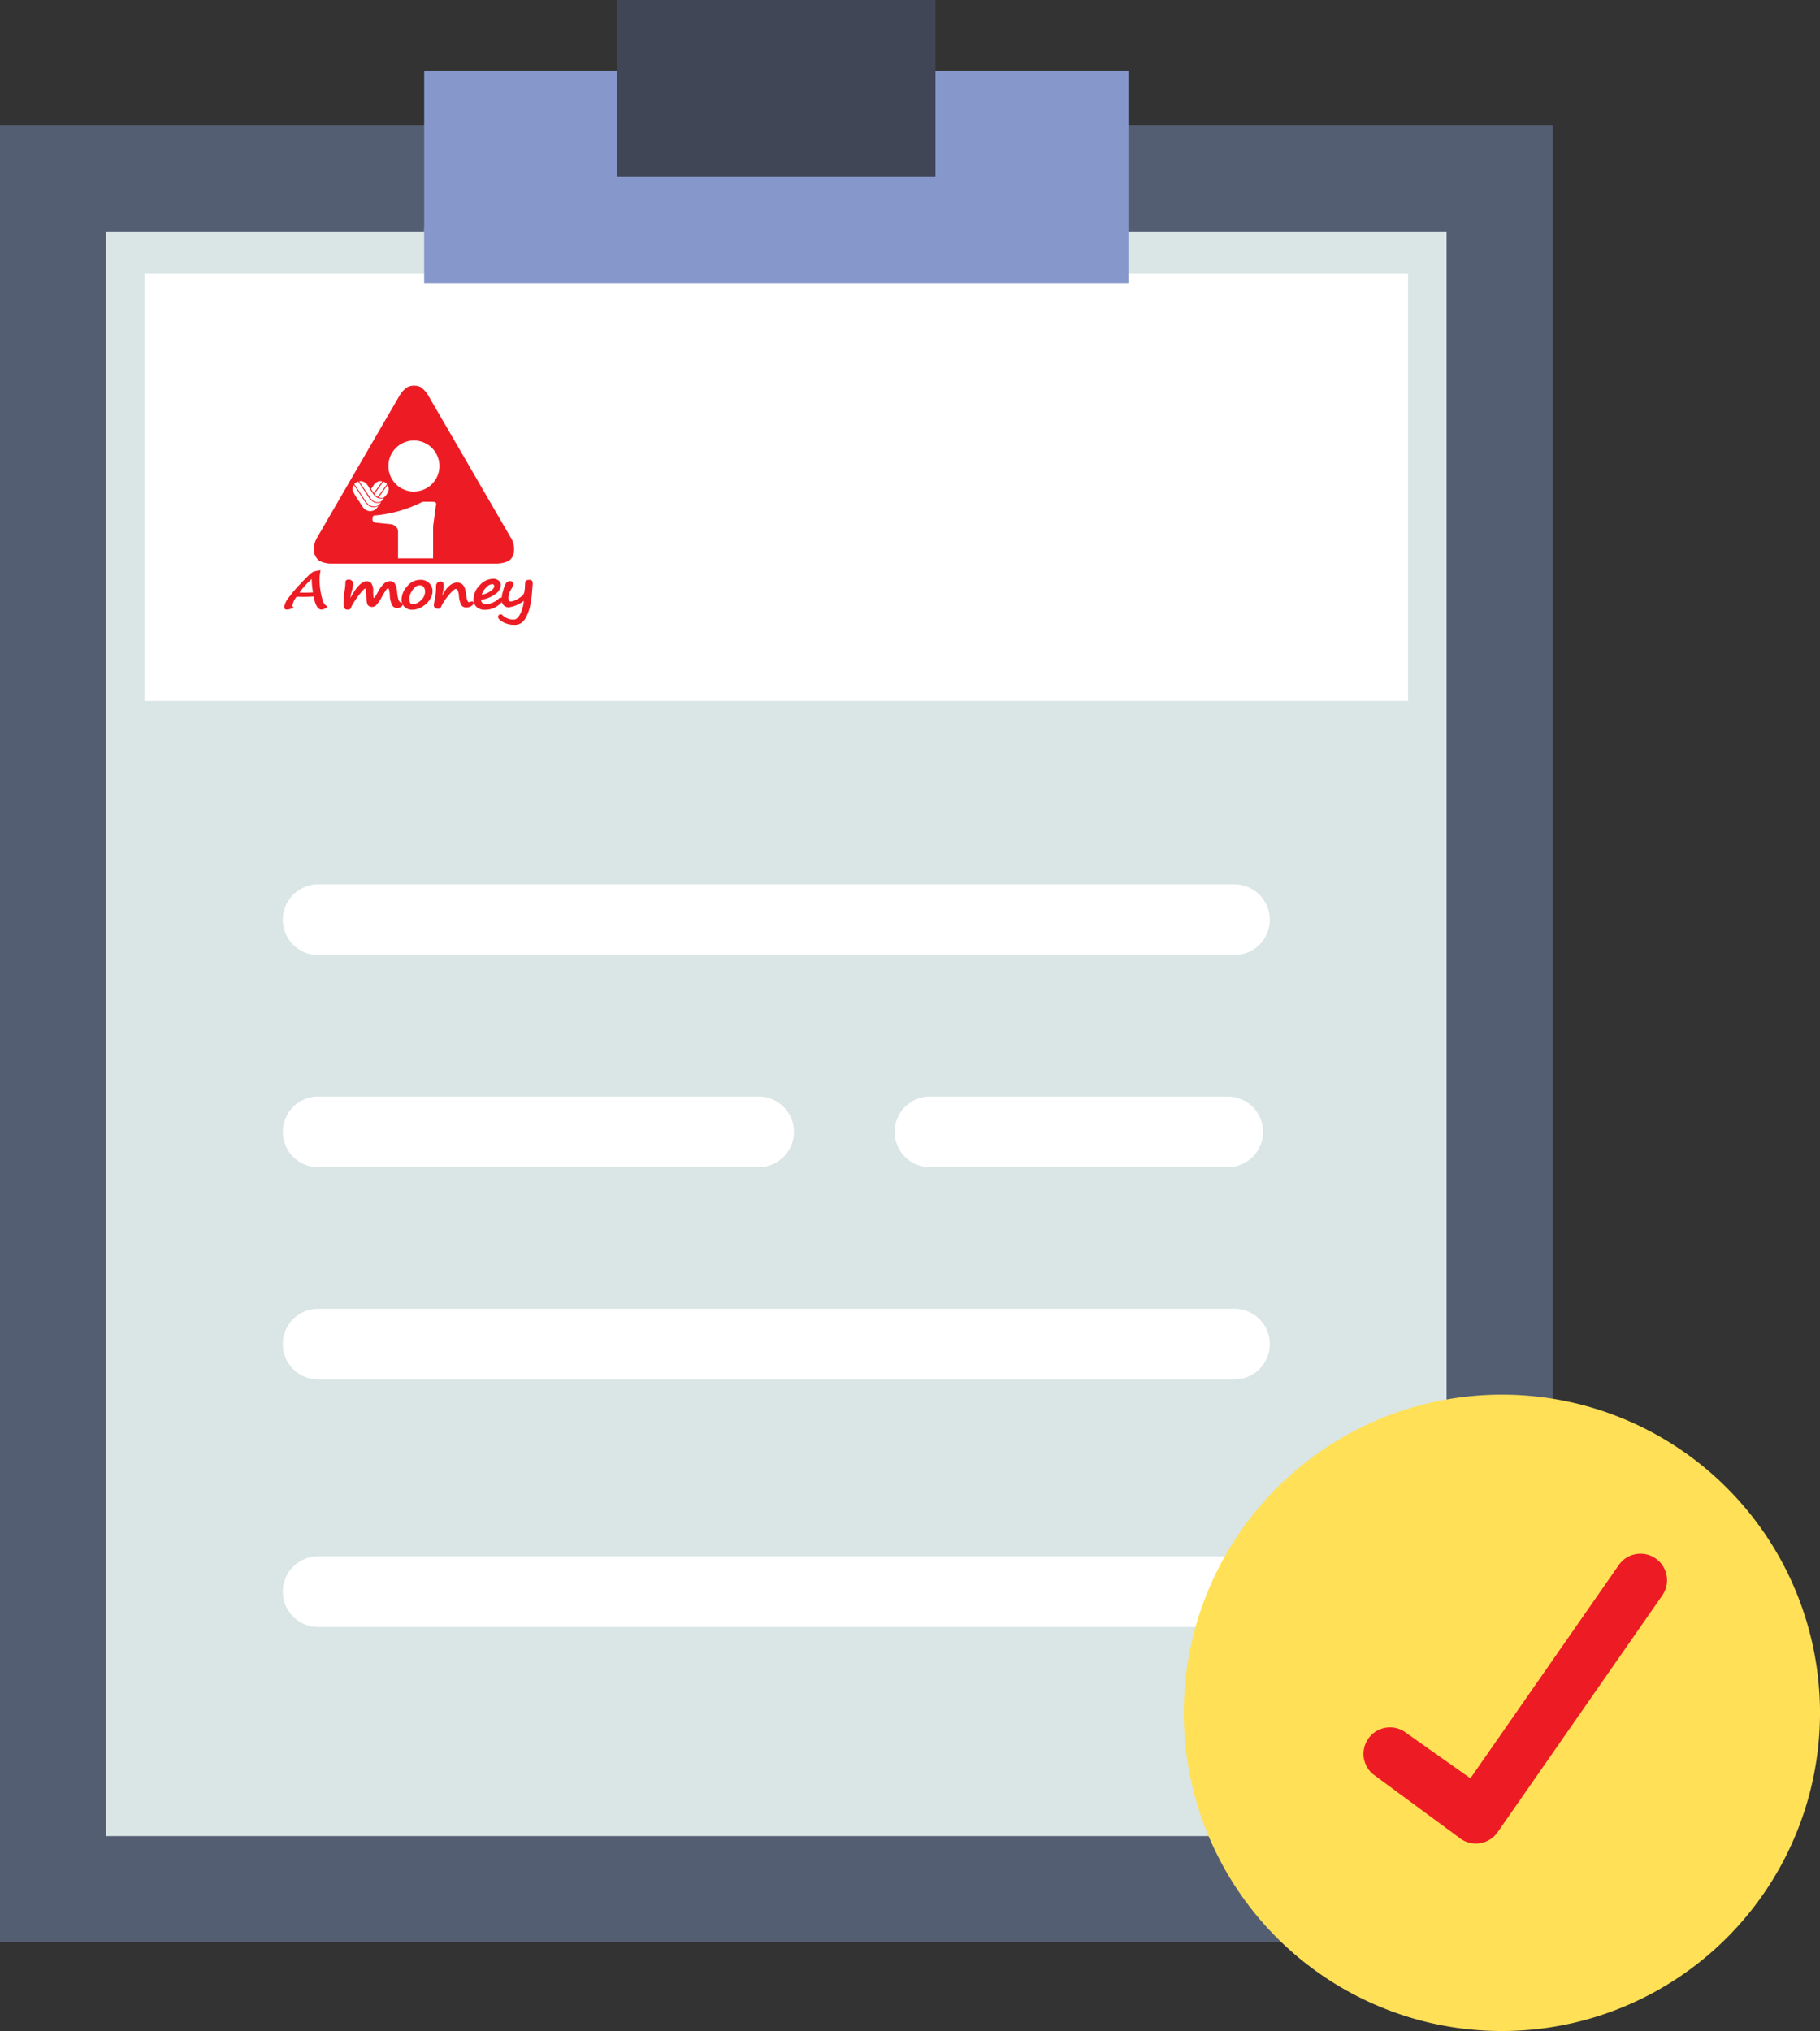 <svg xmlns="http://www.w3.org/2000/svg" xmlns:xlink="http://www.w3.org/1999/xlink" width="120" height="133.873" viewBox="0 0 120 133.873">
  <rect x="0" y="0" width="120" height="133.873" fill="#333333" stroke="none"/>
  <defs>
    <clipPath id="clip-path">
      <rect id="Rectangle_39" data-name="Rectangle 39" width="120" height="133.873" fill="none"/>
    </clipPath>
  </defs>
  <g id="Group_18" data-name="Group 18" transform="translate(0 0)">
    <path id="Path_49" data-name="Path 49" d="M67.406,6.142H61.678v6.993H40.7V6.142H0V125.9H102.375V6.142Z" transform="translate(0 2.117)" fill="#545e73"/>
    <rect id="Rectangle_38" data-name="Rectangle 38" width="20.98" height="11.655" transform="translate(40.697 0)" fill="#404656"/>
    <path id="Path_50" data-name="Path 50" d="M72.607,11.395v-.2H26.182v.2H5.2V117.166H93.587V11.395Z" transform="translate(1.793 3.858)" fill="#dae5e5"/>
    <path id="Path_51" data-name="Path 51" d="M70.624,13.417v-.054H26.865v.054H7.088V41.6H90.4V13.417Z" transform="translate(2.443 4.606)" fill="#fff"/>
    <path id="Path_52" data-name="Path 52" d="M54.508,3.468v6.993H33.527V3.468H20.8V17.454H67.229V3.468Z" transform="translate(7.17 1.195)" fill="#8697cb"/>
    <g id="Group_17" data-name="Group 17" transform="translate(0 0)">
      <g id="Group_16" data-name="Group 16" clip-path="url(#clip-path)">
        <path id="Path_53" data-name="Path 53" d="M76.614,48.012H16.2a2.331,2.331,0,1,1,0-4.662H76.614a2.331,2.331,0,1,1,0,4.662" transform="translate(4.78 14.94)" fill="#fff"/>
        <path id="Path_54" data-name="Path 54" d="M76.614,68.816H16.2a2.331,2.331,0,1,1,0-4.662H76.614a2.331,2.331,0,1,1,0,4.662" transform="translate(4.78 22.11)" fill="#fff"/>
        <path id="Path_55" data-name="Path 55" d="M76.614,80.952H16.2a2.331,2.331,0,1,1,0-4.662H76.614a2.331,2.331,0,1,1,0,4.662" transform="translate(4.78 26.293)" fill="#fff"/>
        <path id="Path_56" data-name="Path 56" d="M45.242,58.414H16.2a2.331,2.331,0,1,1,0-4.662h29.04a2.331,2.331,0,1,1,0,4.662" transform="translate(4.78 18.525)" fill="#fff"/>
        <path id="Path_57" data-name="Path 57" d="M79.021,68.364A20.974,20.974,0,1,1,58.047,89.338,20.973,20.973,0,0,1,79.021,68.364" transform="translate(20.006 23.561)" fill="#ffe056"/>
        <path id="Path_58" data-name="Path 58" d="M86.128,76.476a1.745,1.745,0,0,0-2.432.437L73.915,90.966,69.7,87.989a1.747,1.747,0,0,0-2.217,2.7l5.677,4.178a1.75,1.75,0,0,0,1.108.4,2.078,2.078,0,0,0,.239-.015,1.759,1.759,0,0,0,1.2-.733L86.565,78.912a1.752,1.752,0,0,0-.437-2.435" transform="translate(23.038 26.249)" fill="#ed1c24"/>
        <path id="Path_59" data-name="Path 59" d="M65.829,58.414H46.2a2.331,2.331,0,1,1,0-4.662H65.829a2.331,2.331,0,1,1,0,4.662" transform="translate(15.12 18.525)" fill="#fff"/>
        <path id="Path_60" data-name="Path 60" d="M28.386,28.943l-2.077-3.578-.243-.422-3.1-5.338a1.882,1.882,0,0,0-.52-.6.931.931,0,0,0-.456-.1.942.942,0,0,0-.454.109,1.788,1.788,0,0,0-.52.59L17.5,25.656l-1.9,3.282a1.478,1.478,0,0,0-.206.762.886.886,0,0,0,.4.775,1.773,1.773,0,0,0,.827.159h10.75a1.982,1.982,0,0,0,.827-.155c.541-.313.454-1.085.194-1.537M20.212,25.4l-.605.842a.716.716,0,0,1-.108-.078,1.426,1.426,0,0,1-.114-.113l.124-.176s.305-.425.463-.641a.5.5,0,0,1,.241.167m.036.055a.468.468,0,0,1,.073.311.893.893,0,0,1-.289.489.385.385,0,0,1-.366.013Zm-.956.075a.658.658,0,0,1,.371-.319.617.617,0,0,1,.239,0l-.515.722-.046.056-.179-.27.129-.19m-.842-.328c.434,0,.52.364.8.765.2.282.355.4.625.386.038-.012.091-.036.128-.05a.449.449,0,0,1-.221.249.525.525,0,0,1-.508-.075.61.61,0,0,1-.118-.117l-.6-.89c-.067-.1-.177-.261-.177-.261Zm-.134.023s.144.206.18.264c.128.192.257.383.386.576a1.424,1.424,0,0,0,.421.5.707.707,0,0,0,.368.073.783.783,0,0,0,.149-.054.6.6,0,0,1-.309.265.638.638,0,0,1-.21.013c-.321-.031-.457-.289-.623-.539-.1-.151-.2-.3-.294-.449-.079-.118-.157-.235-.235-.354-.024-.032-.083-.1-.083-.14a.611.611,0,0,1,.25-.153m.39,1.782a1.488,1.488,0,0,1-.164-.221c-.075-.117-.149-.233-.226-.35a3.107,3.107,0,0,1-.348-.592.523.523,0,0,1,.055-.4s.109.157.163.239l.472.713a1.421,1.421,0,0,0,.347.418.657.657,0,0,0,.383.1l.048-.005.125-.04.1-.054s-.048.074-.074.1a.566.566,0,0,1-.886.082m4.749-.266-.195,1.435V30.29H20.944V28.5c0-.289-.374-.448-.374-.448l-1.132-.117c-.332-.087-.114-.465-.114-.465a8.7,8.7,0,0,0,3.247-.913h.637c.305,0,.247.188.247.188m-1.466-.859A1.683,1.683,0,1,1,23.672,24.2a1.683,1.683,0,0,1-1.682,1.682" transform="translate(5.304 6.514)" fill="#ed1c24"/>
        <path id="Path_61" data-name="Path 61" d="M14.7,29.643l-.039.061a1.21,1.21,0,0,0-.25.582.173.173,0,0,0,.058.118l-.212.062a.543.543,0,0,1-.148.023c-.091,0-.139-.035-.139-.108a1.4,1.4,0,0,1,.343-.678l.061-.081.143-.184.054-.065q.313-.377.949-1.015a1.541,1.541,0,0,1,.324-.269,1.678,1.678,0,0,1,.414-.1,2.706,2.706,0,0,0-.058.537,4.909,4.909,0,0,0,.188,1.331.715.715,0,0,0,.315.479.553.553,0,0,1-.32.148c-.208,0-.368-.288-.483-.866-.218.019-.437.028-.659.028Zm.144-.188.4.007c.273,0,.483-.007.627-.022a6.019,6.019,0,0,1-.09-.93v-.12c-.043.044-.141.141-.293.29a4.243,4.243,0,0,0-.6.713Z" transform="translate(4.816 9.648)" fill="#ed1c24"/>
        <path id="Path_62" data-name="Path 62" d="M17.358,30.216c-.016.12-.1.18-.238.18-.182,0-.273-.11-.273-.329a5.319,5.319,0,0,1,.069-.912,3.188,3.188,0,0,0,.055-.58.142.142,0,0,1,.052-.114.212.212,0,0,1,.144-.046.278.278,0,0,1,.312.317,3.167,3.167,0,0,1-.11.524,1.621,1.621,0,0,0-.066.364q.591-1.1,1.07-1.095a.4.4,0,0,1,.309.129.936.936,0,0,1,.121.57c0,.27.019.4.05.4s.112-.129.26-.391a2.081,2.081,0,0,1,.422-.573.585.585,0,0,1,.368-.14.367.367,0,0,1,.335.165,1.438,1.438,0,0,1,.144.562,2.56,2.56,0,0,0,.083.475.327.327,0,0,0,.182.214c.071.028.1.069.1.125s-.04.1-.118.151a.451.451,0,0,1-.241.075.38.38,0,0,1-.331-.175,1.628,1.628,0,0,1-.161-.7,1.93,1.93,0,0,0-.048-.338c-.016-.055-.043-.083-.078-.083s-.074.042-.132.125-.159.249-.3.5a2.1,2.1,0,0,1-.324.467.409.409,0,0,1-.29.133.415.415,0,0,1-.242-.087c-.081-.058-.125-.269-.132-.632-.007-.325-.032-.487-.074-.487q-.087,0-.421.433a4.813,4.813,0,0,0-.5.773" transform="translate(5.806 9.793)" fill="#ed1c24"/>
        <path id="Path_63" data-name="Path 63" d="M21.7,29.432a1.4,1.4,0,0,1-.527.687,1.325,1.325,0,0,1-.777.28.707.707,0,0,1-.507-.19.616.616,0,0,1-.2-.464,1.37,1.37,0,0,1,.364-.885,1.116,1.116,0,0,1,.886-.436.78.78,0,0,1,.574.219.72.72,0,0,1,.221.526.991.991,0,0,1-.036.26Zm-1.078-.551a1.142,1.142,0,0,0-.284.344.939.939,0,0,0-.138.476.412.412,0,0,0,.063.239.19.19,0,0,0,.165.094.819.819,0,0,0,.537-.255.769.769,0,0,0,.278-.576.46.46,0,0,0-.093-.3.3.3,0,0,0-.25-.116.46.46,0,0,0-.277.089Z" transform="translate(6.786 9.796)" fill="#ed1c24"/>
        <path id="Path_64" data-name="Path 64" d="M23.075,30.035a1.49,1.49,0,0,1-.145-.585c-.03-.3-.1-.448-.2-.448s-.273.155-.518.464a3.242,3.242,0,0,0-.45.687.228.228,0,0,1-.07.109.154.154,0,0,1-.1.044q-.315,0-.315-.242a2.515,2.515,0,0,1,.061-.374,4.364,4.364,0,0,0,.082-.92A.268.268,0,0,1,21.5,28.6a.247.247,0,0,1,.182-.094.288.288,0,0,1,.183.051c.043.034.065.122.065.269a3.273,3.273,0,0,1-.117.641q.45-.887,1-.887c.32,0,.51.212.565.637s.118.649.19.649a.4.4,0,0,0,.11-.019.5.5,0,0,1,.118-.02.086.086,0,0,1,.1.1c0,.061-.046.122-.137.19a.56.56,0,0,1-.343.1.367.367,0,0,1-.344-.176Z" transform="translate(7.332 9.823)" fill="#ed1c24"/>
        <path id="Path_65" data-name="Path 65" d="M25.156,29.732c0,.122-.121.266-.363.434a1.4,1.4,0,0,1-.819.251.785.785,0,0,1-.553-.186.666.666,0,0,1-.2-.516,1.306,1.306,0,0,1,.411-.916,1.207,1.207,0,0,1,.877-.426.537.537,0,0,1,.372.124.374.374,0,0,1,.141.294.757.757,0,0,1-.346.578,2.029,2.029,0,0,1-.889.378c-.04.008-.062.03-.062.063a.214.214,0,0,0,.089.16.353.353,0,0,0,.235.075,1.259,1.259,0,0,0,.827-.36.233.233,0,0,1,.155-.07c.083,0,.124.039.124.116m-1.392-.308a1.351,1.351,0,0,0,.577-.235c.168-.12.251-.229.251-.325a.133.133,0,0,0-.137-.136.6.6,0,0,0-.4.223,1.1,1.1,0,0,0-.29.473" transform="translate(8.003 9.779)" fill="#ed1c24"/>
        <path id="Path_66" data-name="Path 66" d="M26.661,29.288a6.714,6.714,0,0,1-.117.822,2.983,2.983,0,0,1-.246.722,1.094,1.094,0,0,1-.351.441.818.818,0,0,1-.448.118,1.638,1.638,0,0,1-.532-.087h0a1.322,1.322,0,0,1-.383-.207c-.109-.086-.163-.159-.163-.218a.178.178,0,0,1,.048-.13.169.169,0,0,1,.128-.05.143.143,0,0,1,.113.05,1,1,0,0,0,.772.288c.139,0,.269-.12.4-.362a2.3,2.3,0,0,0,.241-.866,2.058,2.058,0,0,1-.987.425.448.448,0,0,1-.355-.149.529.529,0,0,1-.13-.362,2.4,2.4,0,0,1,.117-.612,1.658,1.658,0,0,1,.2-.5.332.332,0,0,1,.266-.1.177.177,0,0,1,.153.073.25.25,0,0,1,.054.16,1.893,1.893,0,0,1-.148.293,1.207,1.207,0,0,0-.183.566.352.352,0,0,0,.04.186c.027.042.055.063.083.063a.737.737,0,0,0,.242-.05,1.7,1.7,0,0,0,.333-.176,1.325,1.325,0,0,0,.247-.188.481.481,0,0,0,.09-.167,2.149,2.149,0,0,0,.052-.449,1.717,1.717,0,0,1,.023-.254.182.182,0,0,1,.074-.1.278.278,0,0,1,.163-.043.3.3,0,0,1,.194.048q.056.048.056.23Z" transform="translate(8.418 9.798)" fill="#ed1c24"/>
        <path id="Path_67" data-name="Path 67" d="M16.4,30.548c-.238,0-.407-.276-.527-.863-.2.016-.409.026-.615.026l-.508-.008-.024.036a1.184,1.184,0,0,0-.243.561.128.128,0,0,0,.044.089l.052.052-.077.02-.212.062a.61.61,0,0,1-.164.026c-.122,0-.191-.056-.191-.153a1.4,1.4,0,0,1,.35-.7l.008-.012.212-.274.039-.044c.206-.25.524-.592.952-1.018a1.622,1.622,0,0,1,.336-.281,1.7,1.7,0,0,1,.432-.1l.075-.011-.012.062a2.64,2.64,0,0,0-.058.528,4.931,4.931,0,0,0,.187,1.322.669.669,0,0,0,.29.45l.059.031-.051.04a.6.6,0,0,1-.355.161m-.437-.961.007.042c.134.684.308.83.43.83a.442.442,0,0,0,.233-.1.823.823,0,0,1-.281-.472,5.029,5.029,0,0,1-.19-1.343,2.718,2.718,0,0,1,.047-.48,1.319,1.319,0,0,0-.323.079,1.438,1.438,0,0,0-.308.26c-.425.424-.744.764-.947,1.011l-.07.085-.074.093-.113.152a1.355,1.355,0,0,0-.333.652c0,.04.013.063.085.063a.442.442,0,0,0,.128-.02l.149-.044a.187.187,0,0,1-.028-.094,1.232,1.232,0,0,1,.257-.6l.054-.085.573.009c.219,0,.438-.011.653-.03Zm-.7-.066-.489-.009.085-.128a4.462,4.462,0,0,1,.609-.719c.152-.148.249-.245.292-.29l.1-.1,0,.249a6.115,6.115,0,0,0,.09.924l.008.046-.054.005a6.345,6.345,0,0,1-.635.023m-.309-.1.311.007c.237,0,.426-.007.566-.017a5.76,5.76,0,0,1-.085-.883l-.2.194a4.276,4.276,0,0,0-.6.7" transform="translate(4.802 9.634)" fill="#ed1c24"/>
      </g>
    </g>
  </g>
</svg>
